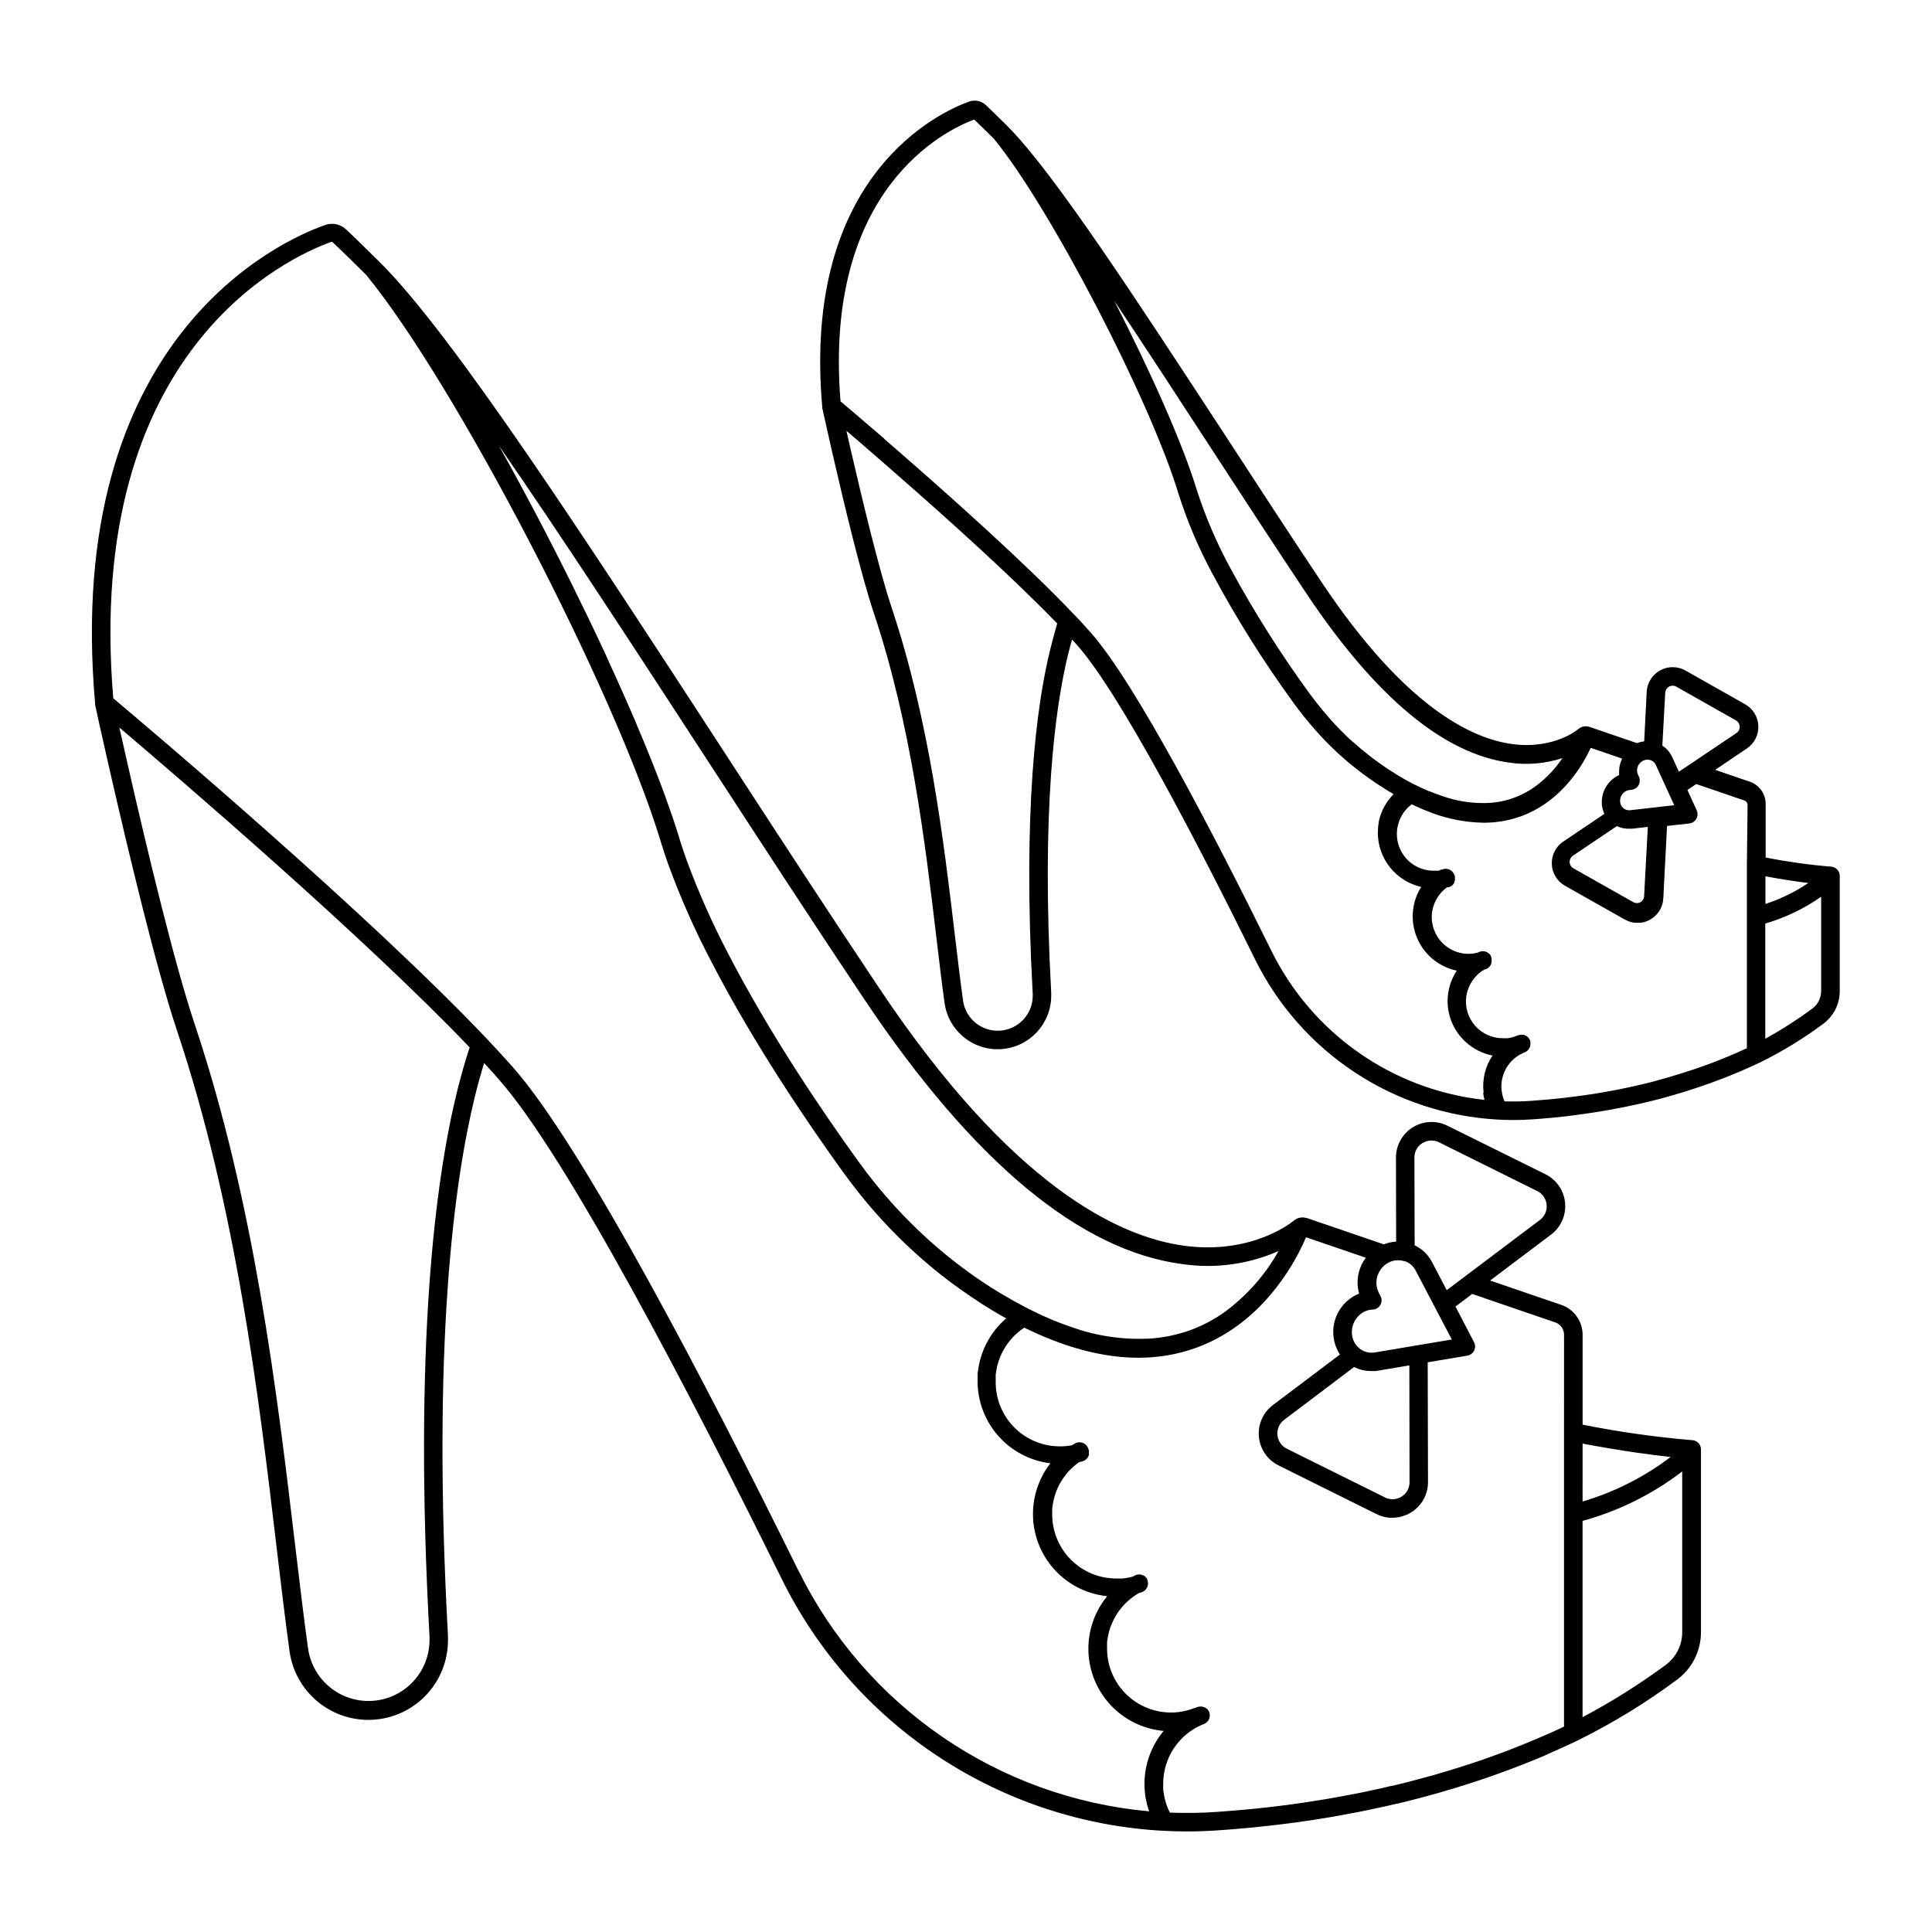 <?xml version="1.0" encoding="UTF-8"?>
<!-- Uploaded to: SVG Repo, www.svgrepo.com, Generator: SVG Repo Mixer Tools -->
<svg fill="#000000" width="800px" height="800px" version="1.1" viewBox="144 144 512 512" xmlns="http://www.w3.org/2000/svg">
 <g>
  <path d="m629.34 373.68c-5.848-0.484-11.668-1.297-17.426-2.43v-14.238c-0.008-2.637-1.68-4.984-4.172-5.844l-9.211-3.148 8.461-5.699c1.953-1.34 3.082-3.586 2.988-5.953-0.094-2.367-1.398-4.516-3.449-5.699l-15.922-9.004c-2.07-1.145-4.582-1.148-6.656-0.008s-3.418 3.266-3.559 5.629l-0.668 13.188v-0.004c-0.652 0.074-1.289 0.234-1.898 0.473l-12.566-4.301c-0.766-0.266-1.605-0.219-2.332 0.141l-0.254 0.129-0.188 0.129-0.156 0.117c-0.059 0.059-6.336 5.481-17.457 4.043-10.953-1.418-28.535-9.93-50.359-42.5-8.316-12.43-17.16-26.027-25.73-39.191-23.523-35.938-45.613-69.926-57.824-82.098l-0.051-0.059c-3.18-3.16-4.742-4.644-5.324-5.195l-0.207-0.195-0.148-0.137 0.004-0.004c-1.184-1.09-2.871-1.441-4.391-0.914-7.457 2.676-44.387 19.141-38.945 80.895v0.098 0.207c0 0.07 0.984 4.41 2.43 10.824 3.266 14.289 7.871 33.457 11.266 43.609 9.84 29.402 13.57 60.793 16.57 86.023 0.738 6.238 1.445 12.133 2.164 17.34h0.004c1.066 7.352 7.625 12.641 15.039 12.125 7.41-0.52 13.172-6.664 13.211-14.094v-0.777c-2.656-48.215 0.984-75.422 4.469-89.742 0.34-1.383 0.695-2.695 1.062-3.938l1.406 1.566c11.336 12.859 31.844 52.301 47.047 83.129h-0.004c6.004 12.184 15.145 22.547 26.48 30.023 11.336 7.477 24.461 11.797 38.023 12.516 1.312 0.07 2.625 0.109 3.938 0.109 1.75 0 3.504-0.059 5.227-0.188 1.457-0.098 2.953-0.215 4.387-0.355h0.109c2.734-0.246 5.559-0.57 8.344-0.984 0.59-0.07 1.191-0.156 1.82-0.254l2.172-0.336 1.762-0.285 1.438-0.246c2.234-0.395 4.449-0.828 6.535-1.289 0.582-0.117 1.141-0.227 1.645-0.355l1.711-0.402c0.609-0.137 1.219-0.277 1.781-0.422 0.562-0.148 1.199-0.297 1.77-0.453 1.16-0.305 2.344-0.629 3.504-0.984 1.723-0.492 3.504-0.984 5.285-1.613l1.781-0.582 1.73-0.602 0.848-0.297 0.57-0.195c1.277-0.461 2.547-0.984 3.809-1.438l1.309-0.523c0.562-0.227 1.141-0.461 1.613-0.668s0.984-0.395 1.445-0.602c1.484-0.641 3-1.328 4.508-2.035l0.324-0.148-0.004 0.004c5.84-2.879 11.41-6.281 16.641-10.156 2.805-2.023 4.473-5.266 4.488-8.727v-30.504c0.027-1.281-0.938-2.371-2.215-2.5zm-44.035-46.16c0.055-0.656 0.434-1.242 1.012-1.562s1.277-0.328 1.863-0.02l15.922 9.004c0.566 0.34 0.922 0.945 0.949 1.609 0.027 0.66-0.285 1.289-0.824 1.676l-12.555 8.453-2.746 1.82-1.742-3.797c-0.426-0.949-1.043-1.797-1.82-2.492-0.234-0.195-0.48-0.379-0.734-0.551l-0.09-0.07zm-9.535 25.852 0.48-0.059h0.004c0.812-0.051 1.543-0.5 1.961-1.199 0.414-0.699 0.457-1.559 0.113-2.297l-0.254-0.543v0.004c-0.402-0.918-0.285-1.977 0.305-2.785l0.137-0.176c0.199-0.242 0.438-0.445 0.711-0.602 0.102-0.059 0.199-0.125 0.293-0.195l-0.098 0.078c0.605-0.32 1.316-0.375 1.969-0.156 0.145 0.043 0.289 0.102 0.422 0.176 0.137 0.082 0.27 0.172 0.395 0.273 0.258 0.238 0.469 0.527 0.609 0.848l4.871 10.648-4.676 0.531-6.977 0.797c-0.504 0.062-1.012-0.039-1.453-0.285-0.117-0.07-0.227-0.148-0.328-0.238l-0.098-0.078c-0.484-0.43-0.781-1.035-0.816-1.684-0.043-0.645 0.129-1.285 0.492-1.82 0.434-0.672 1.137-1.117 1.93-1.23zm4.922 9.762-0.984 18.363v-0.004c-0.027 0.668-0.398 1.273-0.984 1.594-0.301 0.168-0.641 0.254-0.984 0.246-0.312-0.008-0.621-0.098-0.895-0.254l-15.922-8.992v-0.004c-0.566-0.34-0.926-0.945-0.949-1.605-0.027-0.664 0.281-1.293 0.82-1.68l11.691-7.871 0.195 0.078 0.523 0.207 0.402 0.137 0.543 0.129 0.422 0.078c0.188 0 0.383 0 0.57 0.059h0.512c0.281 0.016 0.566 0.016 0.848 0zm-116.1-100.89c8.57 13.164 17.438 26.785 25.762 39.242 18.312 27.375 36.406 42.402 53.824 44.645 4.656 0.656 9.402 0.234 13.875-1.23-1.852 2.769-4.144 5.211-6.793 7.231l-0.109 0.078c-0.523 0.383-1.074 0.758-1.633 1.113l-0.336 0.207c-0.52 0.309-1.055 0.602-1.605 0.875l-0.441 0.215c-0.551 0.254-1.121 0.5-1.703 0.719l-0.789 0.285-0.441 0.137 0.004 0.004c-1.621 0.508-3.293 0.836-4.988 0.984-4.473 0.301-8.957-0.332-13.176-1.852l-0.285-0.098-1.359-0.492c-0.461-0.176-0.926-0.355-1.398-0.543l-0.195-0.078h-0.098c-0.539-0.223-1.078-0.461-1.625-0.719l-0.246-0.109-0.297-0.137-1.523-0.746h-0.051l-0.777-0.402-1.211-0.648-0.531-0.285c-0.609-0.344-1.23-0.707-1.852-1.082s-0.984-0.648-1.543-0.984c-0.562-0.336-1.25-0.777-1.859-1.191s-1.102-0.777-1.652-1.172c-0.551-0.395-1.074-0.746-1.594-1.141-0.523-0.395-1.18-0.926-1.77-1.398-0.59-0.473-0.914-0.719-1.367-1.094-0.629-0.531-1.238-1.082-1.859-1.625-0.383-0.344-0.789-0.68-1.172-0.984-0.648-0.602-1.277-1.23-1.91-1.859-0.336-0.324-0.668-0.641-0.984-0.984-0.648-0.66-1.27-1.359-1.898-2.047-0.297-0.324-0.602-0.629-0.887-0.984-0.59-0.668-1.16-1.379-1.742-2.066-1.172-1.418-2.32-2.863-3.414-4.379l0.004 0.004c-7.676-10.535-14.641-21.566-20.852-33.023-3.633-6.66-6.629-13.648-8.957-20.871-3.582-11.809-12.164-31.242-21.883-50.094 7.891 11.777 16.523 25.043 25.34 38.582zm-42.312 54.023c-3.582 14.641-7.293 42.312-4.594 91.227v0.461h-0.004c-0.039 4.848-3.805 8.848-8.641 9.18-4.836 0.332-9.113-3.113-9.816-7.91-0.719-5.156-1.418-11.031-2.156-17.238-3.019-25.445-6.789-57.07-16.785-86.996-3.336-9.969-7.871-28.961-11.141-43.141l-0.836-3.68c2.176 1.852 4.922 4.164 7.871 6.789l1.055 0.914 0.297 0.254c11.809 10.273 28.535 25.074 41.328 37.746l0.914 0.906 0.57 0.57 1.074 1.082 0.895 0.906 0.59 0.609 0.984 0.984 0.285 0.305c-0.613 2.207-1.273 4.531-1.891 7.031zm114.8 117.31v0.207c0.07 0.52 0.164 1.035 0.289 1.543v0.148c-24.332-2.648-45.617-17.547-56.434-39.5-15.34-31.094-36.074-70.945-47.773-84.211-1.219-1.387-2.617-2.953-4.379-4.762-12.898-13.617-32.984-31.488-47.066-43.758l-0.512-0.441-1.277-1.102-1.426-1.23-0.148-0.199c-5.688-4.922-9.957-8.512-11.609-9.91-4.574-56.441 27.957-71.902 35.426-74.688l0.07 0.07c0.57 0.543 2.066 1.969 5.137 5.008 14.879 18.137 41.426 69.215 49.012 94.328h-0.004c2.285 7.141 5.215 14.059 8.758 20.664 6.434 12.035 13.695 23.605 21.734 34.629 0.859 1.188 1.742 2.348 2.648 3.484 0.305 0.383 0.621 0.738 0.934 1.113 0.629 0.758 1.25 1.523 1.898 2.254 0.285 0.324 0.59 0.629 0.887 0.984 0.688 0.758 1.367 1.504 2.078 2.234 0.316 0.324 0.648 0.629 0.984 0.984 0.699 0.688 1.398 1.387 2.117 2.055 0.363 0.336 0.746 0.648 1.113 0.984 0.699 0.621 1.387 1.25 2.106 1.84 0.422 0.355 0.867 0.688 1.301 1.031 0.68 0.543 1.348 1.082 2.035 1.605 0.512 0.383 1.031 0.746 1.555 1.113 0.523 0.363 1.25 0.906 1.891 1.34 0.641 0.434 1.258 0.816 1.898 1.211 0.473 0.297 0.934 0.621 1.406 0.906l0.355 0.207 0.254 0.156 0.984 0.57-0.129 0.137c-0.242 0.254-0.477 0.516-0.699 0.777l-0.188 0.227c-0.262 0.328-0.508 0.656-0.738 0.984l-0.129 0.207c-0.191 0.297-0.371 0.598-0.543 0.906l-0.148 0.277c-0.195 0.363-0.375 0.746-0.531 1.133l-0.07 0.188c-0.137 0.336-0.258 0.664-0.363 0.984l-0.098 0.316c-0.117 0.402-0.227 0.809-0.305 1.23v0.117c-0.078 0.383-0.129 0.766-0.176 1.16v0.336c0 0.434-0.07 0.867-0.07 1.301v-0.016c0.016 3.34 1.156 6.574 3.246 9.176 2.086 2.606 4.996 4.422 8.25 5.164-2.555 4.07-2.961 9.129-1.082 13.555 1.879 4.422 5.805 7.644 10.508 8.633-2.078 3.152-2.863 6.981-2.195 10.695 0.078 0.426 0.176 0.844 0.285 1.25 0.73 2.644 2.184 5.027 4.195 6.891 2.012 1.863 4.5 3.129 7.191 3.66-1.945 2.887-2.781 6.383-2.363 9.84zm69.863-60.301v48.512c-1.102 0.512-2.203 0.984-3.297 1.477-0.422 0.188-0.855 0.375-1.367 0.57-0.512 0.195-1.043 0.441-1.594 0.66l-1.23 0.492c-1.23 0.48-2.441 0.984-3.66 1.387l-0.582 0.207-0.816 0.285-1.652 0.57-1.742 0.57c-1.73 0.562-3.453 1.082-5.117 1.555-1.141 0.32-2.293 0.648-3.453 0.984-0.543 0.148-1.102 0.297-1.684 0.434-0.582 0.137-1.094 0.277-1.691 0.402l-1.73 0.402c-0.492 0.117-0.984 0.215-1.535 0.336-2.066 0.461-4.203 0.887-6.394 1.258l-1.359 0.234-1.73 0.285-0.582 0.09h-0.098l-1.477 0.227c-0.551 0.078-1.102 0.168-1.684 0.234-2.727 0.375-5.441 0.688-8.078 0.926h-0.117c-1.465 0.137-2.953 0.254-4.367 0.355-2.398 0.172-4.801 0.219-7.203 0.141l-0.059-0.148c-0.133-0.324-0.25-0.652-0.344-0.984 0-0.117-0.07-0.234-0.098-0.363-0.07-0.281-0.133-0.562-0.176-0.848 0-0.117 0-0.234-0.059-0.355h-0.004c-0.559-4.258 1.754-8.371 5.676-10.113l0.5-0.215h0.051v-0.004c0.105-0.051 0.203-0.109 0.297-0.176l0.109-0.07c0.117-0.086 0.227-0.188 0.324-0.293 0.426-0.461 0.664-1.066 0.66-1.691v-0.07c0.012-0.133 0.012-0.27 0-0.402v-0.129c-0.027-0.109-0.059-0.219-0.102-0.324 0 0 0-0.09-0.07-0.129h0.004c-0.047-0.098-0.098-0.195-0.156-0.285l-0.098-0.129h-0.004c-0.059-0.082-0.125-0.16-0.195-0.234l-0.129-0.109c-0.07-0.066-0.145-0.129-0.227-0.188l-0.148-0.09-0.254-0.137-0.168-0.059-0.277-0.09h-0.938l-0.227 0.059-0.207 0.051h-0.098l-0.395 0.156-0.137 0.07-0.492 0.168-0.355 0.117-0.512 0.117-0.363 0.09-0.57 0.078h-0.316-0.895 0.004c-2.816 0.008-5.5-1.207-7.356-3.328-1.855-2.121-2.703-4.938-2.324-7.731 0-0.137 0.059-0.277 0.078-0.414 0.02-0.137 0.098-0.562 0.176-0.836 0.078-0.277 0.109-0.324 0.168-0.48s0.156-0.492 0.254-0.719c0.098-0.227 0.156-0.324 0.234-0.48s0.207-0.441 0.324-0.648c0.117-0.207 0.207-0.316 0.305-0.473 0.098-0.156 0.254-0.395 0.395-0.582 0.137-0.188 0.246-0.297 0.375-0.434 0.129-0.137 0.297-0.355 0.461-0.523 0.168-0.168 0.297-0.266 0.441-0.395 0.148-0.129 0.344-0.305 0.523-0.453 0.176-0.148 0.336-0.227 0.5-0.344 0.168-0.117 0.336-0.227 0.512-0.336l0.324-0.109 0.113 0.004c0.148-0.055 0.289-0.125 0.426-0.207 0.145-0.09 0.277-0.195 0.402-0.316 0.059-0.051 0.098-0.117 0.148-0.176 0.137-0.133 0.25-0.293 0.324-0.473 0-0.059 0.078-0.117 0.098-0.188 0.031-0.094 0.059-0.188 0.078-0.285 0-0.059 0-0.129 0.059-0.188 0.008-0.105 0.008-0.215 0-0.324v-0.188c0.008-0.105 0.008-0.215 0-0.324v-0.188c-0.027-0.102-0.066-0.203-0.105-0.305 0-0.051 0-0.109-0.051-0.156v-0.156c0-0.051-0.059-0.09-0.09-0.137v-0.004c-0.047-0.082-0.098-0.168-0.156-0.246l-0.098-0.109v0.004c-0.078-0.094-0.16-0.18-0.246-0.258h-0.051c-0.105-0.09-0.223-0.172-0.344-0.246-0.277-0.168-0.59-0.273-0.914-0.305-0.156-0.016-0.316-0.016-0.473 0-0.145 0.012-0.285 0.035-0.422 0.07l-0.137 0.051-0.004-0.004c-0.094 0.027-0.184 0.062-0.273 0.098l-0.285 0.148c-0.246 0.07-0.5 0.117-0.758 0.156l-0.402 0.078-0.004 0.004c-2.988 0.402-5.996-0.602-8.145-2.723-2.144-2.117-3.195-5.109-2.836-8.102 0-0.129 0-0.254 0.07-0.395 0.07-0.137 0.078-0.512 0.148-0.766 0.07-0.254 0.09-0.297 0.137-0.441 0.051-0.148 0.129-0.453 0.215-0.668 0.09-0.215 0.129-0.305 0.195-0.453 0.07-0.148 0.176-0.402 0.277-0.602 0.098-0.195 0.176-0.297 0.266-0.453s0.215-0.363 0.336-0.543c0.117-0.176 0.207-0.285 0.316-0.422 0.109-0.137 0.254-0.336 0.395-0.492 0.137-0.156 0.246-0.266 0.375-0.395 0.129-0.129 0.297-0.305 0.453-0.441l0.422-0.355 0.363-0.277h0.176l0.195-0.051h0.129v0.004c0.141-0.043 0.281-0.102 0.414-0.168h0.059c0.133-0.074 0.258-0.16 0.371-0.258 0.121-0.102 0.23-0.219 0.328-0.344 0.086-0.113 0.16-0.234 0.227-0.363v-0.051c0.066-0.145 0.117-0.297 0.156-0.449v-0.059-0.004c0.031-0.152 0.047-0.305 0.047-0.461v-0.09c0.016-0.145 0.016-0.289 0-0.434v-0.129 0.004c-0.023-0.121-0.062-0.238-0.105-0.355l-0.109-0.246c-0.266-0.609-0.766-1.086-1.387-1.316s-1.312-0.199-1.91 0.086h-0.195l-0.375 0.215-0.375 0.059h-0.266-0.914v0.004c-2.809 0.004-5.481-1.203-7.332-3.312-1.855-2.109-2.707-4.918-2.34-7.699 0-0.137 0-0.266 0.07-0.402 0.07-0.137 0.098-0.543 0.168-0.809s0.09-0.305 0.137-0.453c0.051-0.148 0.156-0.473 0.246-0.707 0.09-0.234 0.129-0.305 0.195-0.453 0.07-0.148 0.207-0.434 0.324-0.648l0.246-0.434c0.129-0.207 0.266-0.414 0.414-0.609 0.148-0.195 0.188-0.266 0.297-0.383 0.109-0.117 0.336-0.395 0.523-0.582l0.305-0.324c0.227-0.215 0.473-0.422 0.719-0.609l0.215-0.176 0.227 0.109 0.699 0.324 0.285 0.129 0.188 0.078 1.172 0.523 0.375 0.168 0.215 0.09 0.117 0.051 0.277 0.109-0.004-0.012c4.871 2.086 10.102 3.207 15.398 3.309h0.688l1.23-0.051 0.984-0.07c0.629-0.059 1.25-0.137 1.871-0.234l0.828-0.148c0.492-0.094 0.977-0.195 1.457-0.316l0.68-0.168c0.609-0.168 1.211-0.355 1.812-0.562l0.383-0.117 0.746-0.297c10.547-4.172 15.891-13.688 17.801-17.879l8.336 2.856-0.004 0.004c-0.148 0.297-0.277 0.609-0.387 0.926l-0.078 0.234c-0.098 0.324-0.176 0.652-0.234 0.984-0.055 0.324-0.086 0.652-0.098 0.984v0.246c-0.023 0.328-0.023 0.656 0 0.984-1.34 0.602-2.477 1.574-3.277 2.805-0.969 1.449-1.43 3.18-1.301 4.918 0 0.234 0 0.473 0.09 0.699 0 0.078 0 0.168 0.051 0.246 0.051 0.078 0.059 0.285 0.098 0.434 0.039 0.148 0.059 0.207 0.098 0.316 0.039 0.109 0.07 0.215 0.109 0.324s0.098 0.246 0.148 0.375l0.07 0.168-10.941 7.371-0.004-0.004c-1.953 1.34-3.082 3.586-2.984 5.953 0.094 2.363 1.395 4.516 3.445 5.695l15.922 8.992v0.004c0.262 0.145 0.531 0.273 0.809 0.383l0.266 0.09c0.188 0.07 0.375 0.137 0.562 0.188l0.355 0.07c0.168 0 0.336 0.078 0.5 0.098h0.863 0.48 0.344c0.176 0 0.355-0.059 0.531-0.098l0.316-0.059c0.195 0 0.383-0.117 0.57-0.188l0.254-0.078 0.004-0.004c0.273-0.105 0.539-0.23 0.797-0.375 2.082-1.141 3.422-3.285 3.531-5.656l0.984-19.18 5.902-0.668h0.004c0.781-0.086 1.477-0.543 1.867-1.23 0.391-0.684 0.426-1.516 0.098-2.234l-2.469-5.41 2.344-1.574 12.742 4.359c0.512 0.176 0.855 0.656 0.855 1.199zm4.922 2.953c4.547 0.848 8.336 1.406 11.367 1.77-3.512 2.371-7.34 4.242-11.367 5.559zm14.762 30.406v-0.004c-0.008 1.879-0.914 3.641-2.441 4.734-3.945 2.906-8.078 5.551-12.367 7.922v-30.535c5.293-1.543 10.297-3.945 14.809-7.113z"/>
  <path d="m592.44 525.66c-9.746-0.82-19.438-2.191-29.031-4.113v-23.812c0.004-3.586-2.273-6.773-5.668-7.934l-18.844-6.445 16.156-12.184 0.004 0.004c2.609-1.969 4.012-5.148 3.711-8.402-0.301-3.254-2.262-6.121-5.188-7.578l-26.008-12.879c-2.93-1.453-6.402-1.285-9.18 0.441-2.773 1.727-4.457 4.769-4.449 8.039l0.051 22.25c-1.125 0.059-2.231 0.301-3.277 0.715l-20.457-6.996h-0.098c-0.84-0.25-1.738-0.172-2.519 0.219l-0.156 0.09-0.004-0.004c-0.102 0.055-0.199 0.113-0.293 0.18l-0.188 0.137c-0.109 0.09-10.766 9.191-29.059 6.762-17.652-2.344-46.012-16.059-80.824-68.102-13.207-19.738-27.266-41.328-40.867-62.246-37.195-57.16-72.336-111.19-91.602-130.31-5.195-5.164-7.734-7.586-8.855-8.602l-0.109-0.098 0.004-0.004c-1.469-1.395-3.598-1.844-5.504-1.16-11.746 4.062-69.527 29.836-60.977 126.88v0.137 0.168c0 0.059 1.543 7.106 3.848 17.199 5.176 22.633 12.469 53.047 17.852 69.117 15.676 46.84 21.648 96.777 26.383 136.89 1.18 9.898 2.293 19.258 3.434 27.551h-0.004c0.98 7.129 5.527 13.27 12.062 16.281 6.535 3.016 14.156 2.492 20.219-1.391 6.059-3.883 9.723-10.586 9.715-17.785v-1.152c-4.231-76.754 1.543-120.12 7.133-142.95 0.773-3.137 1.586-6.086 2.441-8.855 1.379 1.484 2.707 2.953 3.938 4.379 18.086 20.516 50.734 83.285 74.934 132.33v0.004c9.422 19.125 23.773 35.395 41.578 47.129 17.801 11.738 38.41 18.516 59.703 19.633 2.039 0.105 4.09 0.156 6.148 0.156 2.773 0 5.551-0.098 8.305-0.297 2.32-0.156 4.664-0.344 6.965-0.562h0.148c4.262-0.395 8.719-0.895 13.246-1.504l3.18-0.453 1.969-0.305c0.543-0.07 1.102-0.168 1.613-0.254l2.262-0.363c0.746-0.117 1.504-0.254 2.281-0.402 3.856-0.68 7.262-1.348 10.344-2.035 0.875-0.176 1.762-0.363 2.59-0.562l2.617-0.609h0.137c0.926-0.207 1.859-0.441 2.773-0.668 0.914-0.227 1.859-0.473 2.773-0.719 1.781-0.461 3.652-0.984 5.57-1.516 2.953-0.855 5.707-1.684 8.336-2.539l2.215-0.727 0.582-0.188 2.344-0.809 0.441-0.156 1.328-0.473 0.855-0.305c1.969-0.707 3.938-1.445 6.012-2.262 0.715-0.277 1.406-0.551 2.078-0.828 0.867-0.355 1.762-0.707 2.598-1.062s1.516-0.621 2.215-0.984c2.137-0.914 4.398-1.969 7.113-3.219l0.129-0.07 0.5-0.246c9.176-4.523 17.93-9.871 26.145-15.969 4.082-2.938 6.504-7.656 6.516-12.684v-48.02-0.148-0.297 0.004c0-1.312-1.023-2.394-2.332-2.461zm-71.438-78.719-0.004-0.004c1.324-0.84 2.992-0.918 4.391-0.203l26.008 12.922v-0.004c1.398 0.699 2.336 2.07 2.481 3.625 0.145 1.559-0.527 3.078-1.773 4.019l-24.602 18.527-0.109 0.078-3.879-7.41 0.004 0.004c-0.656-1.266-1.566-2.379-2.676-3.277-0.562-0.438-1.164-0.816-1.801-1.141l-0.148-0.07-0.059-23.223c-0.023-1.598 0.816-3.086 2.195-3.894zm-12.988 44.074h0.156v-0.004c0.754-0.156 1.395-0.656 1.727-1.355 0.328-0.699 0.312-1.512-0.047-2.195l-0.453-0.867c-0.984-1.945-0.82-4.273 0.434-6.059v-0.051l0.129-0.156c0.473-0.648 1.078-1.191 1.77-1.594l0.215-0.117 0.004-0.004c1.18-0.629 2.551-0.797 3.848-0.473h0.098l0.336 0.109h0.148l0.441 0.188c0.344 0.164 0.676 0.363 0.984 0.59 0.57 0.469 1.039 1.047 1.375 1.703l5.156 9.84 0.07 0.129 4.34 8.285-9.348 1.566-10.98 1.852-0.004-0.004c-1.098 0.188-2.231 0.027-3.234-0.465-0.324-0.156-0.629-0.355-0.906-0.59-1.102-0.887-1.809-2.176-1.969-3.582-0.191-1.496 0.188-3.008 1.062-4.238 0.871-1.281 2.223-2.156 3.75-2.422zm9.531 45.762c0.012 0.965-0.285 1.91-0.855 2.688-0.348 0.465-0.777 0.859-1.27 1.16-1.324 0.844-2.992 0.922-4.387 0.207l-26.02-12.91c-1.398-0.695-2.336-2.066-2.481-3.625-0.145-1.555 0.527-3.078 1.773-4.019l18.547-14.004 0.148 0.078c0.32 0.152 0.648 0.289 0.984 0.406l0.246 0.09c0.305 0.098 0.609 0.195 0.914 0.266h0.078v-0.004c0.324 0.078 0.656 0.137 0.984 0.18h0.227c0.316 0 0.621 0.051 0.984 0.051h0.973c0.285 0 0.562-0.059 0.848-0.109l8.254-1.387zm-185.45-190.34c13.609 20.91 27.68 42.539 40.906 62.309 28.84 43.117 57.258 66.766 84.457 70.27v-0.004c8.613 1.246 17.406 0.043 25.367-3.473-3.641 6.5-8.664 12.121-14.711 16.473-0.402 0.285-0.828 0.551-1.25 0.828l-0.305 0.188v-0.004c-1.348 0.844-2.75 1.602-4.191 2.273l-0.188 0.09c-0.617 0.281-1.238 0.543-1.859 0.789l-0.188 0.07c-0.57 0.227-1.152 0.422-1.742 0.621l-0.57 0.188v-0.008c-2.691 0.844-5.465 1.391-8.273 1.637-7.285 0.504-14.594-0.5-21.473-2.953l-0.434-0.148c-0.727-0.25-1.461-0.516-2.203-0.797-0.727-0.277-1.457-0.551-2.184-0.848l-0.395-0.168c-0.875-0.363-1.762-0.758-2.648-1.16l-1.219-0.57c-0.797-0.375-1.594-0.766-2.41-1.18l-0.914-0.473c-2.078-1.082-4.188-2.262-6.328-3.543l-0.984-0.59-1.605-0.984-1.387-0.906-1.211-0.797-1.723-1.191-0.848-0.59c-0.656-0.484-1.332-0.977-2.027-1.477l-0.523-0.383c-0.773-0.578-1.543-1.164-2.301-1.762l-0.215-0.168v0.004c-8.664-6.856-16.426-14.785-23.094-23.598-0.656-0.871-1.312-1.758-1.969-2.656-9.34-12.93-23.547-33.809-34.605-55.27v-0.004c-4.082-7.797-7.664-15.848-10.727-24.098-0.809-2.242-1.566-4.457-2.215-6.641-0.109-0.363-0.227-0.738-0.344-1.113l-0.246-0.777-0.402-1.258-0.277-0.836-0.434-1.309-0.285-0.816c-0.539-1.574-1.117-3.215-1.742-4.922l-0.305-0.816-0.582-1.543-0.316-0.848-0.621-1.633-0.109-0.277c-0.465-1.207-0.949-2.438-1.445-3.691l-0.297-0.727-0.699-1.742-0.355-0.875-0.738-1.789-0.266-0.648c-0.582-1.41-1.184-2.836-1.801-4.281v-0.07l-0.855-1.969-0.336-0.789-0.867-1.969-0.316-0.727c-0.973-2.223-1.973-4.481-3.012-6.769l-0.297-0.66-0.984-2.137-0.344-0.746-0.984-2.223c-0.801-1.73-1.617-3.477-2.449-5.234l-0.07-0.137-1.113-2.344-0.316-0.648-1.113-2.32-0.207-0.422c-1.219-2.531-2.465-5.074-3.731-7.625l-0.227-0.453-1.219-2.461-0.207-0.414c-1.77-3.543-3.574-7.086-5.41-10.629l-0.168-0.324c-1.863-3.59-3.746-7.152-5.648-10.695l-0.078-0.148c-2.144-3.996-4.309-7.941-6.477-11.809 16.523 23.859 35.91 53.637 55.883 84.328zm-67 86.926c-5.668 23.152-11.531 67-7.262 144.43v0.848-0.004c-0.012 5.508-2.824 10.629-7.465 13.598-4.641 2.965-10.473 3.363-15.477 1.062-5-2.301-8.488-6.992-9.254-12.445-1.141-8.207-2.254-17.535-3.426-27.406-4.793-40.344-10.766-90.527-26.566-137.88-5.344-15.891-12.598-46.066-17.742-68.699-0.887-3.887-1.664-7.312-2.273-10.066 16.727 14.219 65.012 55.637 92.832 84.773-1.191 3.59-2.293 7.523-3.367 11.785zm90.527 126.94c-24.332-49.359-57.211-112.53-75.68-133.46-2.137-2.422-4.457-4.922-6.887-7.508-31.488-33.219-89.77-82.5-99.039-90.281-7.746-92.605 46.711-116.99 57.711-120.93 0.195-0.055 0.402 0.012 0.531 0.168l0.156 0.148c0.828 0.766 3.305 3.121 8.609 8.383 23.715 28.898 66.016 110.3 78.121 150.32 0.578 1.91 1.215 3.844 1.91 5.805 3.258 8.945 7.117 17.656 11.551 26.078 11.199 21.648 25.426 42.578 34.793 55.559 0.688 0.957 1.391 1.902 2.106 2.832h0.004c6.894 9.129 14.926 17.344 23.898 24.441l0.234 0.188c0.789 0.617 1.578 1.223 2.371 1.82l0.551 0.402c0.699 0.512 1.398 0.984 2.098 1.523l0.887 0.609 1.801 1.238 1.25 0.828 1.457 0.984 1.664 1.031 0.758 0.473 0.324 0.188 0.602 0.375c1.238 0.738 2.301 1.348 3.277 1.879h-0.051l-0.207 0.188c-0.266 0.234-0.531 0.473-0.777 0.719l-0.316 0.316-0.621 0.648-0.316 0.355c-0.207 0.234-0.402 0.473-0.59 0.707l-0.254 0.324c-0.266 0.344-0.523 0.688-0.766 1.055-0.246 0.363-0.48 0.738-0.707 1.121l-0.195 0.355c-0.156 0.266-0.305 0.543-0.441 0.816l-0.215 0.422c-0.133 0.262-0.254 0.531-0.375 0.809l-0.188 0.422c-0.129 0.316-0.246 0.629-0.363 0.984l-0.109 0.305c-0.145 0.418-0.277 0.844-0.395 1.27 0 0.098-0.051 0.195-0.078 0.305-0.09 0.336-0.168 0.66-0.234 0.984 0 0.148-0.059 0.305-0.09 0.453-0.031 0.148-0.109 0.59-0.148 0.887s0 0.324-0.07 0.48c-0.07 0.156-0.07 0.621-0.098 0.926v0.434 1.367h-0.004c0.004 5.356 1.973 10.523 5.527 14.527 3.555 4.004 8.453 6.57 13.77 7.211-3.219 4.133-4.848 9.281-4.59 14.512 0.254 5.231 2.375 10.195 5.981 13.996 3.606 3.801 8.453 6.18 13.664 6.707-3.391 4.121-5.164 9.34-4.977 14.676 0.184 5.332 2.312 10.414 5.984 14.289s8.633 6.273 13.949 6.746c-3.277 3.93-5.074 8.887-5.078 14.004 0 0.57 0 1.152 0.07 1.723 0 0.176 0 0.355 0.051 0.531 0 0.402 0.09 0.797 0.148 1.191 0 0.195 0.031 0.391 0.098 0.582 0.07 0.395 0.156 0.777 0.254 1.172 0 0.168 0.078 0.344 0.129 0.512 0.148 0.543 0.305 1.074 0.492 1.594v-0.004c-39.977-3.594-75.191-27.758-92.922-63.766zm202.86-36.684v77.953c-2.281 1.074-4.231 1.969-6.129 2.754-0.688 0.316-1.387 0.602-2.125 0.906-0.738 0.305-1.703 0.707-2.578 1.062-0.66 0.277-1.301 0.531-1.969 0.797-2.016 0.809-3.938 1.523-5.902 2.215l-0.875 0.316-1.277 0.461-0.441 0.156-2.273 0.777-0.57 0.188-2.184 0.707c-2.59 0.836-5.266 1.652-8.176 2.488-1.871 0.531-3.699 0.984-5.473 1.484-0.895 0.246-1.801 0.473-2.707 0.699-0.906 0.227-1.801 0.441-2.707 0.648h-0.148l-2.598 0.609c-0.797 0.188-1.625 0.375-2.488 0.543-3.07 0.688-6.406 1.34-10.254 2.016-0.707 0.129-1.418 0.266-2.144 0.375l-2.281 0.363c-0.48 0.078-0.984 0.168-1.535 0.246l-1.969 0.305-3.102 0.441c-4.418 0.602-8.766 1.094-12.93 1.477h-0.148c-2.293 0.207-4.633 0.402-6.957 0.562l-0.004 0.004c-4.164 0.293-8.336 0.355-12.508 0.188-0.156-0.305-0.297-0.602-0.434-0.914l-0.059-0.137c-0.117-0.285-0.234-0.57-0.336-0.867l-0.117-0.344c-0.078-0.227-0.148-0.453-0.215-0.688l-0.109-0.402c-0.059-0.215-0.109-0.434-0.156-0.66l-0.09-0.414c0-0.227-0.078-0.441-0.117-0.668-0.039-0.227 0-0.277-0.059-0.414s-0.051-0.492-0.078-0.727c-0.031-0.234 0-0.234 0-0.355v-1.094c0.004-3.269 0.949-6.465 2.719-9.207 1.773-2.746 4.301-4.918 7.277-6.262l0.168-0.059 0.156-0.07 0.629-0.266h0.004c0.719-0.344 1.23-1.016 1.367-1.801 0.012-0.141 0.012-0.281 0-0.422v-0.129c0.008-0.113 0.008-0.223 0-0.336 0-0.07 0-0.137-0.07-0.215-0.07-0.078 0-0.148-0.07-0.227-0.035-0.078-0.078-0.152-0.125-0.227 0-0.059-0.059-0.117-0.09-0.168-0.066-0.094-0.137-0.184-0.215-0.266l-0.078-0.098h-0.004c-0.09-0.09-0.188-0.172-0.293-0.246h-0.051c-0.117-0.082-0.242-0.148-0.371-0.207-0.137-0.062-0.281-0.113-0.426-0.148-0.148-0.035-0.301-0.059-0.453-0.066-0.148-0.016-0.301-0.016-0.453 0-0.137 0.02-0.277 0.051-0.41 0.098h-0.109l-0.512 0.215-0.297 0.117h-0.098c-5.215 2.031-11.098 1.352-15.711-1.812-4.617-3.164-7.375-8.402-7.363-14v-1.141-0.395c0-0.129 0-0.492 0.078-0.727s0.051-0.305 0.078-0.461c0.031-0.156 0.07-0.434 0.109-0.648s0.078-0.316 0.109-0.473 0.09-0.414 0.148-0.609c0.059-0.195 0.098-0.324 0.148-0.48s0.117-0.395 0.176-0.582c0.059-0.188 0.117-0.324 0.188-0.48 0.07-0.156 0.137-0.375 0.215-0.551 0.078-0.176 0.148-0.316 0.215-0.473 0.07-0.156 0.156-0.355 0.246-0.531 0.09-0.176 0.168-0.316 0.246-0.461 0.078-0.148 0.176-0.344 0.277-0.512l0.277-0.453c0.098-0.168 0.207-0.324 0.305-0.492l0.305-0.434 0.344-0.461 0.336-0.414 0.375-0.441 0.363-0.395 0.402-0.422 0.395-0.363 0.434-0.395 0.414-0.344 0.461-0.363 0.434-0.316 0.492-0.344 0.453-0.285 0.414-0.246h0.059l0.316-0.098 0.422-0.137-0.004-0.012c1.145-0.406 1.816-1.594 1.574-2.785-0.027-0.117-0.062-0.23-0.109-0.344v-0.129-0.059l-0.07-0.129 0.004 0.004c-0.051-0.102-0.105-0.195-0.168-0.285l-0.09-0.098v-0.004c-0.07-0.094-0.152-0.18-0.234-0.266l-0.09-0.07v0.004c-0.094-0.082-0.191-0.16-0.297-0.227h-0.078c-0.109-0.066-0.223-0.121-0.344-0.168-0.605-0.215-1.277-0.184-1.859 0.09l-0.688 0.355-0.523 0.129-0.461 0.109-0.668 0.117-0.441 0.07-0.746 0.078h-0.383-1.141l-0.008-0.004c-4.496-0.008-8.809-1.797-11.984-4.977-3.18-3.18-4.965-7.492-4.969-11.988v-1.043-0.344c0-0.117 0-0.461 0.07-0.688 0.07-0.227 0-0.266 0.059-0.402 0.059-0.137 0.059-0.414 0.098-0.621 0.039-0.207 0.059-0.285 0.09-0.422 0.031-0.137 0.078-0.395 0.129-0.582s0.078-0.285 0.117-0.422c0.039-0.137 0.098-0.375 0.156-0.562s0.098-0.285 0.148-0.422c0.051-0.137 0.117-0.363 0.188-0.543l0.168-0.422c0.07-0.176 0.137-0.344 0.215-0.523l0.195-0.414c0.078-0.168 0.156-0.336 0.246-0.5l0.227-0.402 0.277-0.473 0.254-0.395 0.297-0.453 0.277-0.383 0.324-0.434 0.305-0.375 0.344-0.414 0.336-0.363 0.375-0.383 0.355-0.344 0.395-0.363 0.383-0.324 0.414-0.336 0.414-0.316 0.266-0.188 0.934-0.246h-0.008c0.18-0.051 0.352-0.125 0.512-0.215l0.078-0.051h0.004c0.125-0.07 0.242-0.152 0.352-0.246 0.051 0 0.09-0.098 0.137-0.148h0.004c0.152-0.133 0.273-0.297 0.363-0.48 0-0.07 0.078-0.129 0.117-0.188 0.043-0.109 0.082-0.219 0.109-0.336v-0.148 0.004c0.012-0.145 0.012-0.289 0-0.434v-0.078c0.016-0.16 0.016-0.316 0-0.473v-0.051c-0.035-0.156-0.086-0.312-0.148-0.461l-0.09-0.195-0.07-0.137v-0.051h0.004c-0.066-0.133-0.141-0.258-0.227-0.375-0.73-0.957-2.039-1.242-3.102-0.68-0.234 0.129-0.48 0.266-0.727 0.422l-0.137 0.09-0.875 0.129-0.523 0.07c-0.531 0.051-1.074 0.078-1.613 0.078-4.598 0.059-9.02-1.75-12.258-5.008-3.238-3.258-5.019-7.688-4.934-12.281v-1.113-0.363c0-0.129 0-0.492 0.078-0.738s0-0.285 0.07-0.422c0.07-0.137 0.07-0.434 0.109-0.66 0.039-0.227 0.07-0.297 0.098-0.441 0.031-0.148 0.098-0.414 0.148-0.621 0.051-0.207 0.09-0.297 0.129-0.453 0.039-0.156 0.117-0.395 0.188-0.59l0.156-0.441c0.07-0.188 0.137-0.383 0.215-0.57l0.188-0.434 0.254-0.551 0.215-0.422 0.297-0.543 0.234-0.402 0.336-0.523 0.254-0.383 0.363-0.5 0.277-0.363 0.414-0.492 0.285-0.336 0.473-0.5 0.277-0.285c0.195-0.195 0.402-0.383 0.621-0.57l0.188-0.168c0.277-0.234 0.559-0.461 0.848-0.68l0.285-0.195 0.57-0.395 0.5 0.234 0.316 0.148 1.711 0.797 0.148 0.07 1.094 0.492 0.707 0.305 0.285 0.129 0.621 0.266 0.48 0.195 0.195 0.078c8.527 3.496 16.594 5.246 24.195 5.254v-0.004c5.18 0.027 10.324-0.852 15.203-2.598 17.082-6.168 25.664-21.453 28.676-28.094 0.207-0.453 0.395-0.867 0.543-1.23l15.852 5.422h-0.004c-0.105 0.129-0.203 0.266-0.293 0.406-1.355 1.992-2.016 4.375-1.879 6.777 0.043 0.785 0.176 1.566 0.391 2.324-1.992 0.793-3.707 2.164-4.918 3.934-1.547 2.227-2.203 4.949-1.852 7.637 0.051 0.383 0.117 0.758 0.207 1.133 0 0.117 0.059 0.227 0.09 0.336 0.031 0.109 0.148 0.512 0.234 0.766l0.129 0.344c0.105 0.254 0.215 0.504 0.336 0.746l0.129 0.266-0.004 0.004c0.172 0.336 0.355 0.664 0.562 0.98l-17.762 13.391v0.004c-2.609 1.969-4.016 5.144-3.715 8.402 0.301 3.254 2.266 6.121 5.191 7.578l26.008 12.922v-0.004c0.352 0.176 0.711 0.324 1.082 0.453l0.344 0.109c0.254 0.078 0.5 0.156 0.758 0.215l0.422 0.078c0.234 0 0.461 0.078 0.699 0.098h1.102c0.234 0 0.473 0 0.707-0.051l0.523-0.059c0.246 0 0.492-0.098 0.727-0.156l0.48-0.117c0.266-0.078 0.531-0.176 0.789-0.285l0.395-0.148v0.004c1.133-0.504 2.156-1.227 3.012-2.129 1.668-1.754 2.594-4.09 2.578-6.512l-0.078-31.734 9.277-1.555 1.238-0.215h0.004c0.773-0.137 1.438-0.633 1.785-1.336 0.348-0.703 0.34-1.531-0.023-2.227l-4.922-9.438 4.438-3.344 21.992 7.543c1.402 0.477 2.344 1.789 2.344 3.269zm4.922 2.953c10.5 1.969 18.43 3.031 23.34 3.543v-0.004c-7 5.32-14.91 9.32-23.344 11.809zm26.402 50.035h-0.004c-0.008 3.445-1.672 6.676-4.469 8.688-6.961 5.129-14.297 9.734-21.941 13.777v-52.016c9.566-2.621 18.531-7.07 26.41-13.098z"/>
 </g>
</svg>